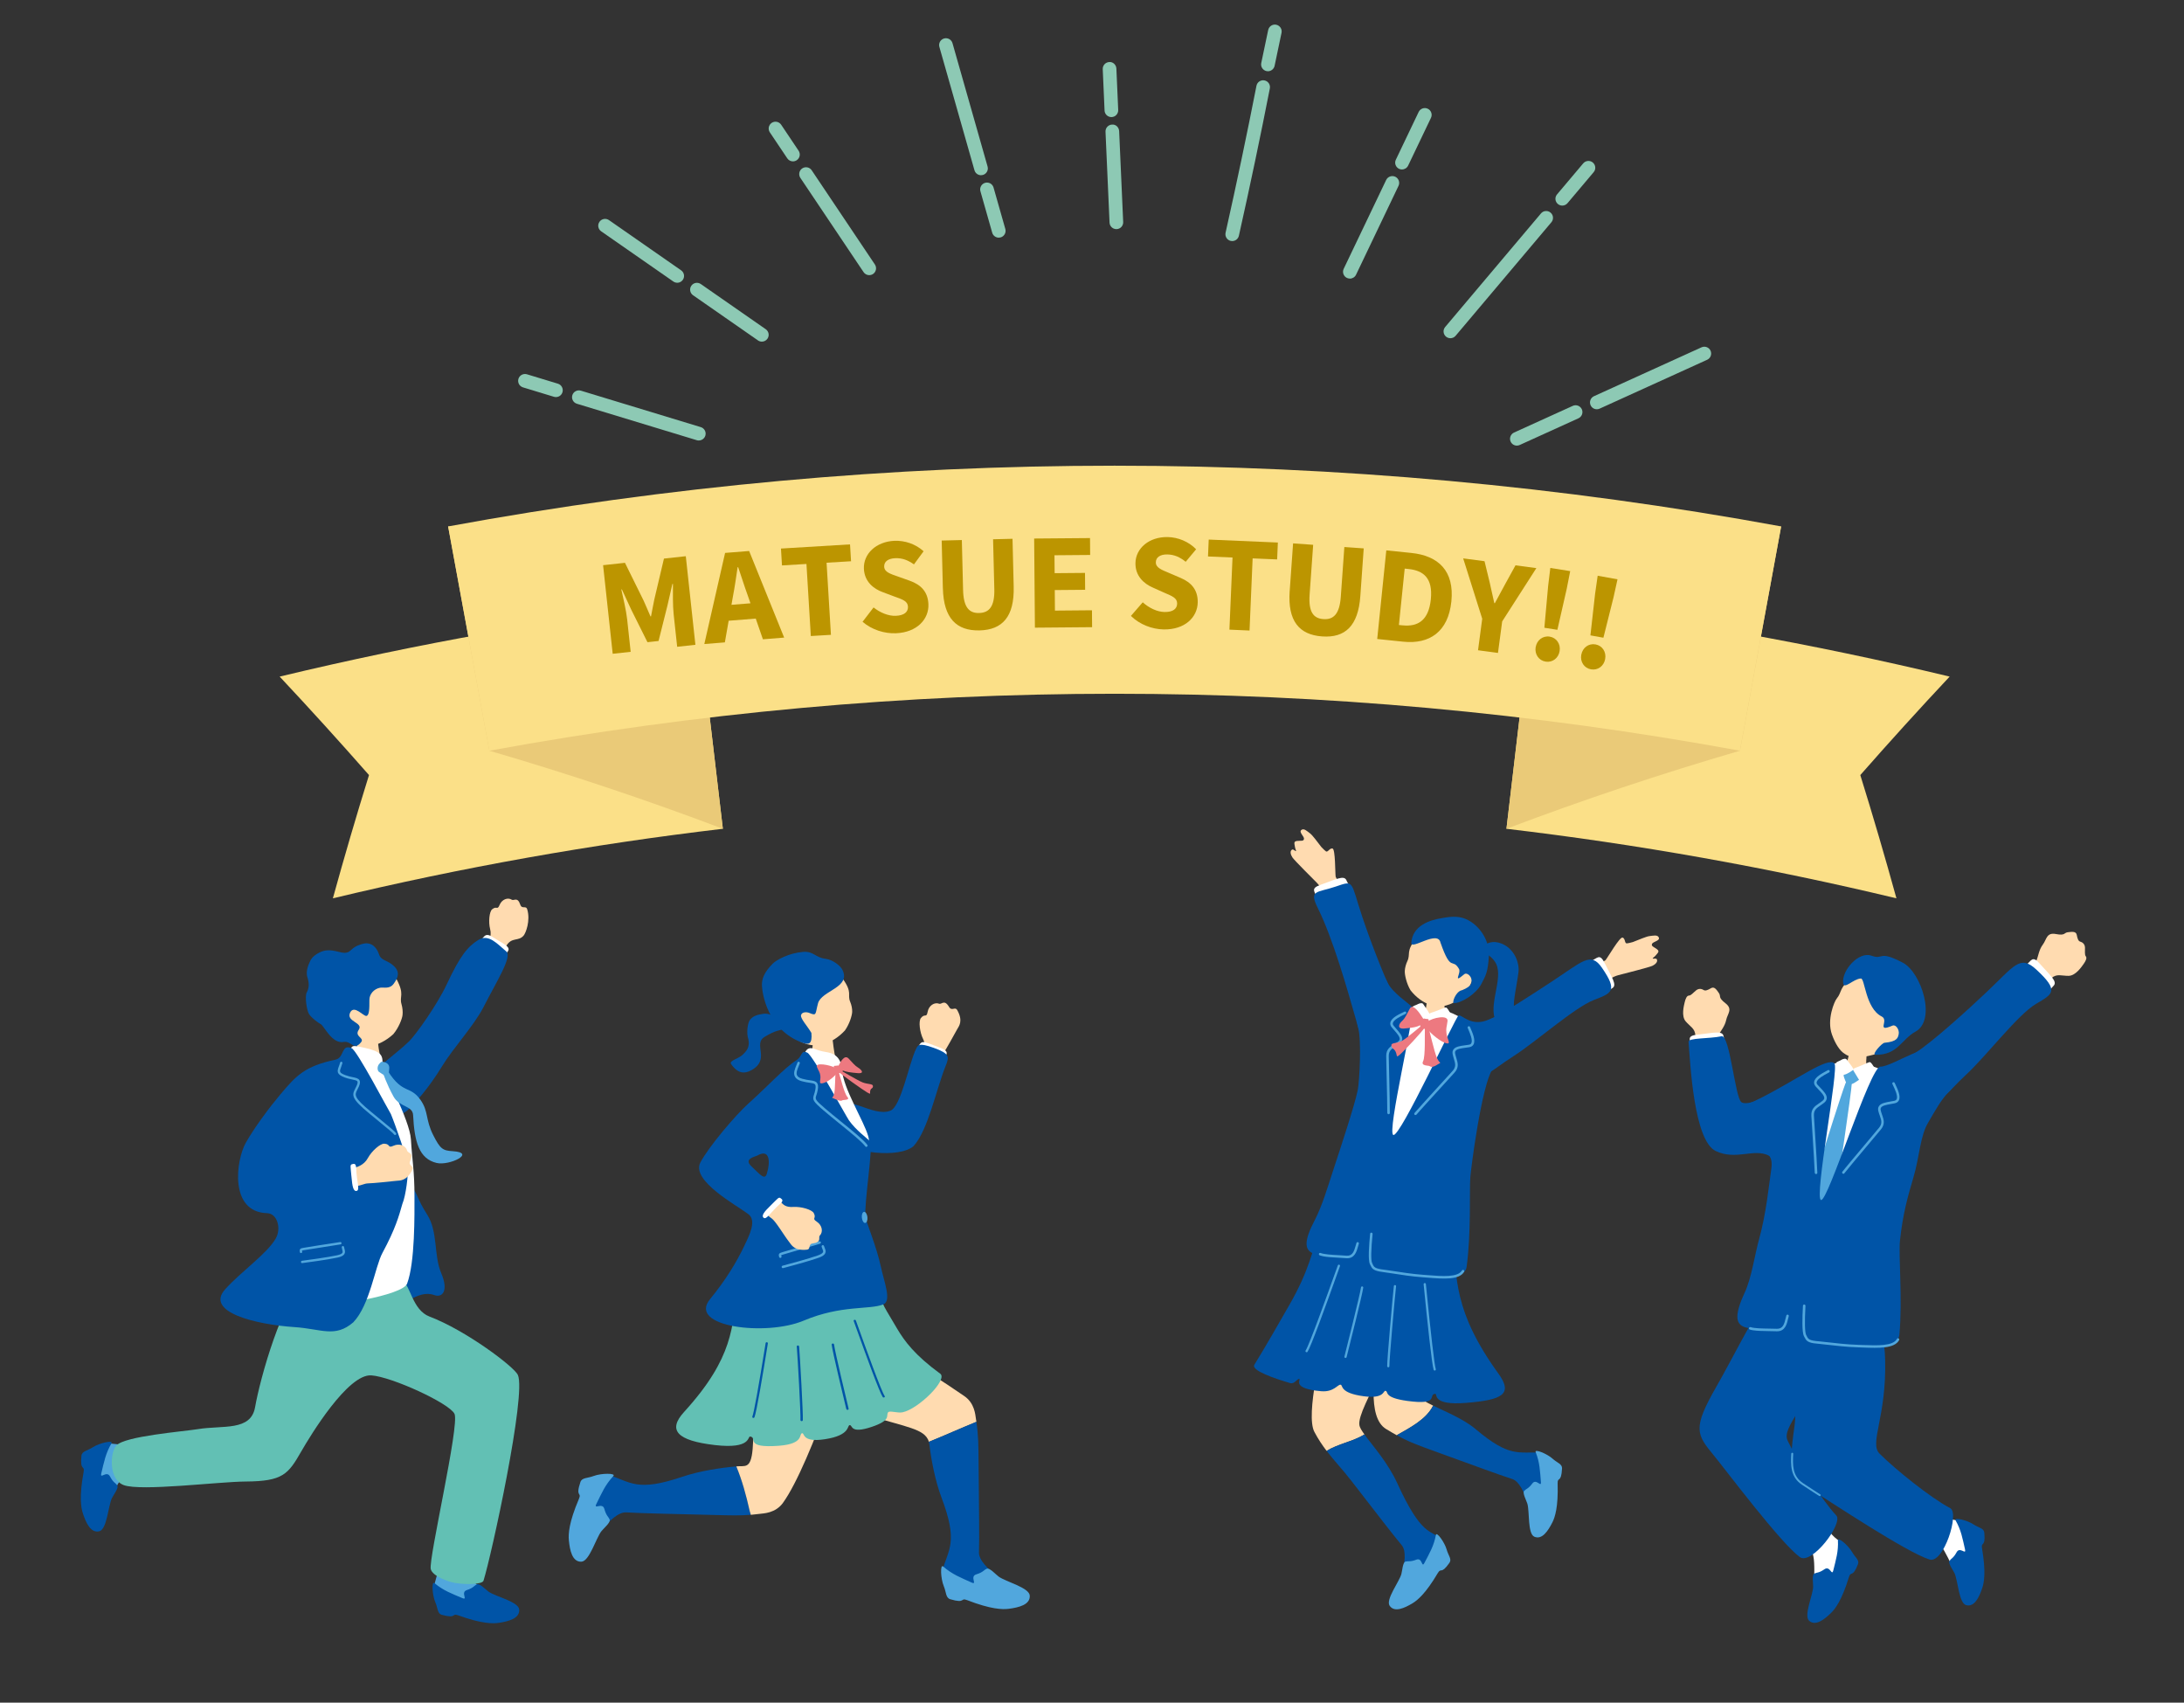 <?xml version="1.0" encoding="UTF-8"?>
<svg id="uuid-bf8c9d89-3394-4c8c-82f9-d264a19b6c93" data-name="レイヤー 1" xmlns="http://www.w3.org/2000/svg" viewBox="0 0 671 523">
  <rect x="0" y="0" width="671" height="523" fill="#333333" stroke="none"/>
  <defs>
    <style>
      .uuid-01f9cf47-c0e8-4450-9c50-51f5598caa47 {
        fill: #51a7dd;
      }

      .uuid-01f9cf47-c0e8-4450-9c50-51f5598caa47, .uuid-6ff5dfed-0d60-4665-b74e-80643acd4993, .uuid-1cd0b7aa-c7aa-436c-8101-4b86059071d5, .uuid-9c1668fd-36a9-41ca-97c7-010ce8f14dbf, .uuid-10a848bc-6b48-4eb4-a00a-da157793c7a7, .uuid-bb848096-a917-4b48-84f6-7b24df33c446, .uuid-eb2159c9-423d-46f9-9f43-964096df9ac5, .uuid-be19636e-3bad-4ab4-ab49-398a98e39fcf, .uuid-8d4c48dc-d544-4e65-aaf7-c90bf594c499, .uuid-05b3b834-09f7-49ee-bc23-23abe2aaebc0 {
        stroke-width: 0px;
      }

      .uuid-6ff5dfed-0d60-4665-b74e-80643acd4993 {
        fill: #eaca78;
      }

      .uuid-1cd0b7aa-c7aa-436c-8101-4b86059071d5 {
        fill: #bc9500;
      }

      .uuid-9c1668fd-36a9-41ca-97c7-010ce8f14dbf {
        fill: #fbe088;
      }

      .uuid-10a848bc-6b48-4eb4-a00a-da157793c7a7 {
        fill: #ed7980;
      }

      .uuid-bb848096-a917-4b48-84f6-7b24df33c446 {
        fill: #8dc9b4;
      }

      .uuid-eb2159c9-423d-46f9-9f43-964096df9ac5 {
        fill: #ffdbb0;
      }

      .uuid-be19636e-3bad-4ab4-ab49-398a98e39fcf {
        fill: #0054a7;
      }

      .uuid-8d4c48dc-d544-4e65-aaf7-c90bf594c499 {
        fill: #62c0b4;
      }

      .uuid-05b3b834-09f7-49ee-bc23-23abe2aaebc0 {
        fill: #fff;
      }
    </style>
  </defs>
  <g>
    <path class="uuid-bb848096-a917-4b48-84f6-7b24df33c446" d="M170.8,121.97c-.2,0-.41-.03-.61-.09l-9.51-2.89c-1.11-.34-1.73-1.51-1.4-2.62.34-1.11,1.52-1.73,2.62-1.4l9.51,2.89c1.11.34,1.73,1.51,1.4,2.62-.27.91-1.11,1.49-2.01,1.49Z"/>
    <path class="uuid-bb848096-a917-4b48-84f6-7b24df33c446" d="M214.7,135.31c-.2,0-.41-.03-.61-.09l-36.85-11.2c-1.11-.34-1.73-1.51-1.4-2.62.34-1.11,1.52-1.73,2.62-1.4l36.85,11.2c1.11.34,1.73,1.51,1.4,2.61-.28.91-1.11,1.49-2.01,1.49Z"/>
    <path class="uuid-bb848096-a917-4b48-84f6-7b24df33c446" d="M208.07,86.85c-.41,0-.83-.12-1.2-.38l-22.17-15.42c-.95-.66-1.19-1.97-.52-2.92.66-.95,1.97-1.18,2.92-.52l22.17,15.43c.95.66,1.18,1.97.52,2.92-.41.59-1.06.9-1.72.9Z"/>
    <path class="uuid-bb848096-a917-4b48-84f6-7b24df33c446" d="M234.07,104.94c-.41,0-.83-.12-1.2-.38l-19.94-13.87c-.95-.66-1.19-1.97-.53-2.92.66-.95,1.97-1.18,2.92-.52l19.94,13.87c.95.66,1.19,1.97.53,2.92-.41.59-1.06.9-1.72.9Z"/>
    <path class="uuid-bb848096-a917-4b48-84f6-7b24df33c446" d="M243.62,49.57c-.67,0-1.34-.32-1.74-.93l-5.36-7.99c-.64-.96-.39-2.26.57-2.91.96-.64,2.26-.39,2.91.57l5.36,7.99c.65.96.39,2.27-.57,2.91-.36.24-.77.36-1.17.36Z"/>
    <path class="uuid-bb848096-a917-4b48-84f6-7b24df33c446" d="M267.06,84.52c-.68,0-1.34-.33-1.74-.93l-19.42-28.95c-.64-.96-.39-2.27.57-2.91.96-.64,2.26-.39,2.91.57l19.42,28.95c.64.96.39,2.26-.57,2.91-.36.24-.76.35-1.17.36Z"/>
    <path class="uuid-bb848096-a917-4b48-84f6-7b24df33c446" d="M301.4,53.82c-.91,0-1.75-.6-2.01-1.52l-10.78-37.89c-.32-1.11.33-2.27,1.44-2.59,1.11-.32,2.27.33,2.59,1.44l10.78,37.89c.32,1.11-.33,2.27-1.44,2.59-.19.05-.39.08-.58.08Z"/>
    <path class="uuid-bb848096-a917-4b48-84f6-7b24df33c446" d="M306.85,73c-.91,0-1.75-.6-2.01-1.52l-3.62-12.73c-.32-1.11.33-2.27,1.44-2.59,1.12-.32,2.27.33,2.59,1.44l3.62,12.73c.32,1.11-.33,2.28-1.44,2.59-.19.05-.39.08-.58.08Z"/>
    <path class="uuid-bb848096-a917-4b48-84f6-7b24df33c446" d="M341.45,35.96c-1.11,0-2.04-.88-2.09-2l-.56-12.71c-.05-1.16.84-2.14,2-2.19,1.12-.12,2.14.84,2.19,2l.56,12.71c.05,1.16-.84,2.14-2,2.19-.03,0-.06,0-.09,0Z"/>
    <path class="uuid-bb848096-a917-4b48-84f6-7b24df33c446" d="M342.98,70.38c-1.11,0-2.04-.88-2.09-2l-1.24-27.92c-.05-1.16.85-2.14,2-2.19,1.16-.12,2.13.84,2.19,2l1.24,27.92c.05,1.16-.84,2.14-2,2.19-.03,0-.06,0-.09,0Z"/>
    <path class="uuid-bb848096-a917-4b48-84f6-7b24df33c446" d="M389.55,21.88c-.14,0-.29-.01-.43-.04-1.13-.24-1.86-1.35-1.62-2.48l2.13-10.14c.24-1.13,1.36-1.87,2.48-1.62,1.13.24,1.86,1.35,1.62,2.48l-2.13,10.14c-.21.99-1.08,1.66-2.05,1.67Z"/>
    <path class="uuid-bb848096-a917-4b48-84f6-7b24df33c446" d="M378.59,74.05c-.15,0-.31-.02-.46-.05-1.13-.25-1.84-1.38-1.59-2.51,3.46-15.45,6.56-30.21,9.49-45.14.22-1.14,1.33-1.88,2.46-1.65,1.14.22,1.88,1.32,1.65,2.46-2.93,14.96-6.04,29.77-9.51,45.25-.22.98-1.08,1.64-2.04,1.64Z"/>
    <path class="uuid-bb848096-a917-4b48-84f6-7b24df33c446" d="M430.74,52.06c-.3,0-.61-.07-.9-.2-1.04-.5-1.49-1.75-.99-2.8l7.01-14.67c.5-1.04,1.75-1.49,2.8-.99,1.04.5,1.49,1.75.98,2.8l-7.01,14.66c-.36.75-1.11,1.19-1.89,1.19Z"/>
    <path class="uuid-bb848096-a917-4b48-84f6-7b24df33c446" d="M414.72,85.57c-.3,0-.61-.07-.9-.2-1.04-.5-1.49-1.75-.99-2.8l13.05-27.29c.5-1.04,1.75-1.48,2.8-.99,1.04.5,1.49,1.75.99,2.8l-13.05,27.3c-.36.75-1.11,1.19-1.89,1.19Z"/>
    <path class="uuid-bb848096-a917-4b48-84f6-7b24df33c446" d="M479.98,63.15c-.48,0-.96-.16-1.35-.49-.89-.75-1-2.07-.25-2.95l8.04-9.53c.75-.88,2.07-1,2.96-.25.88.75,1,2.07.25,2.95l-8.04,9.53c-.41.49-1.01.74-1.6.74Z"/>
    <path class="uuid-bb848096-a917-4b48-84f6-7b24df33c446" d="M445.61,103.89c-.48,0-.96-.16-1.35-.49-.89-.75-1-2.07-.25-2.96l29.43-34.88c.74-.89,2.07-1,2.95-.25.89.75,1,2.07.25,2.96l-29.43,34.88c-.41.49-1.01.74-1.6.74Z"/>
    <path class="uuid-bb848096-a917-4b48-84f6-7b24df33c446" d="M490.6,125.71c-.8,0-1.56-.45-1.91-1.23-.48-1.06-.01-2.3,1.04-2.78l33.03-15.01c1.06-.48,2.3-.01,2.78,1.04.48,1.05.01,2.3-1.04,2.78l-33.03,15.01c-.28.13-.58.19-.87.19Z"/>
    <path class="uuid-bb848096-a917-4b48-84f6-7b24df33c446" d="M466.03,136.88c-.8,0-1.56-.46-1.91-1.23-.48-1.05-.01-2.3,1.04-2.78l18.05-8.2c1.06-.48,2.3-.01,2.78,1.04.48,1.05.01,2.3-1.04,2.78l-18.05,8.2c-.28.13-.58.19-.87.19Z"/>
  </g>
  <g>
    <g>
      <path class="uuid-9c1668fd-36a9-41ca-97c7-010ce8f14dbf" d="M222.08,254.58c-40.22,4.74-80.22,11.86-119.81,21.36,3.48-12.63,7.18-25.26,11.1-37.86-8.95-10.19-18.1-20.28-27.45-30.25,42.28-10.15,85.01-17.76,127.97-22.82,2.73,23.19,5.46,46.38,8.2,69.57Z"/>
      <path class="uuid-6ff5dfed-0d60-4665-b74e-80643acd4993" d="M222.08,254.58c-23.26-8.81-47.18-16.82-71.74-23.98-4.22-22.97-8.44-45.93-12.66-68.9,26.04,6.88,51.45,14.67,76.2,23.3,2.73,23.19,5.46,46.38,8.2,69.57Z"/>
    </g>
    <g>
      <path class="uuid-9c1668fd-36a9-41ca-97c7-010ce8f14dbf" d="M462.84,254.58c40.22,4.74,80.22,11.86,119.81,21.36-3.48-12.63-7.18-25.26-11.1-37.86,8.95-10.19,18.1-20.28,27.45-30.25-42.28-10.15-85.01-17.76-127.97-22.82-2.73,23.19-5.46,46.38-8.2,69.57Z"/>
      <path class="uuid-6ff5dfed-0d60-4665-b74e-80643acd4993" d="M462.84,254.58c23.26-8.81,47.18-16.82,71.74-23.98,4.22-22.97,8.44-45.93,12.66-68.9-26.04,6.88-51.45,14.67-76.2,23.3-2.73,23.19-5.46,46.38-8.2,69.57Z"/>
    </g>
    <path class="uuid-9c1668fd-36a9-41ca-97c7-010ce8f14dbf" d="M534.57,230.6c-127.01-23.33-257.22-23.33-384.23,0-4.22-22.97-8.44-45.93-12.66-68.9,135.38-24.87,274.17-24.87,409.54,0-4.22,22.97-8.44,45.93-12.66,68.9Z"/>
  </g>
  <g>
    <g>
      <g>
        <path class="uuid-05b3b834-09f7-49ee-bc23-23abe2aaebc0" d="M566.15,473.8c-5.08-2.02-6.79-9.21-10.09-13.29-3.55-4.39-11.5,1.89-9.44,4.5,8.74,11,9.68,9,10.51,13.04.93,4.52-.83,15.84,1.08,15.48,4.16-2.01,12.93-16.36,7.93-19.73Z"/>
        <path class="uuid-be19636e-3bad-4ab4-ab49-398a98e39fcf" d="M564.67,473.12c.19,3.45-.61,5.96-1.41,9.23-.48,1.96-.98-1.53-2.7-.34-1.75,1.21-2.2.9-3.15,1.37-.81.41-.31,3.03-.35,4.1-.09,2.5-2.97,8.85-1.22,10.38,1.97,1.72,4.64-.39,6.76-2.45,1.28-1.25,3.29-3.92,5.43-10.9.67-2.19,1.05.4,2.8-4.01.52-1.3-.88-2.12-1.81-3.77-1.13-2.01-4.43-4.79-4.37-3.6Z"/>
      </g>
      <path class="uuid-be19636e-3bad-4ab4-ab49-398a98e39fcf" d="M564.17,465.51c-4.67-5-12.09-17.03-14.95-23-1.99-4.16,6.58-10.74,12.14-27.51,2.89-8.72,3.14-16.46-8.34-18.74-4.59-.91-10.27,3.6-11.7,5.2-2.82,3.16-9.04,15.84-13.99,24.47-7.42,12.95-6.13,14.63-.68,21.26,3.39,4.12,20.29,26.64,26.29,31.08,3.62,2.68,13.47-10.37,11.23-12.77Z"/>
      <g>
        <path class="uuid-05b3b834-09f7-49ee-bc23-23abe2aaebc0" d="M602.43,466.96c-5.44.49-10.21-5.16-14.99-7.32-5.15-2.32-9.41,6.88-6.4,8.27,12.76,5.88,12.7,3.67,15.26,6.9,2.86,3.61,6.39,14.51,7.95,13.33,2.81-3.67,4.16-20.43-1.82-21.18Z"/>
        <path class="uuid-be19636e-3bad-4ab4-ab49-398a98e39fcf" d="M600.81,467.01c1.73,2.99,2.15,5.6,2.9,8.87.45,1.97-1.56-.93-2.56.91-1.02,1.86-1.56,1.8-2.19,2.65-.54.73,1.09,2.84,1.54,3.81,1.04,2.27,1.34,9.24,3.59,9.81,2.53.65,3.97-2.44,4.92-5.24.58-1.69,1.17-4.99-.06-12.18-.39-2.26,1.12-.11.7-4.84-.12-1.4-1.74-1.49-3.32-2.55-1.92-1.29-6.11-2.28-5.52-1.25Z"/>
      </g>
      <g>
        <path class="uuid-be19636e-3bad-4ab4-ab49-398a98e39fcf" d="M599.19,463.27c-6.06-3.17-17.05-12.07-21.72-16.75-3.26-3.26,2.18-11.23,1.71-28.9-.5-18.98-10.4-20-26.49-19.72-4.23.07.06,30.21-1.37,40.23-2.11,14.77-.94,15.84,6.41,20.29,4.57,2.77,27.97,18.41,35.1,20.62,4.3,1.33,9.27-14.25,6.36-15.77Z"/>
        <path class="uuid-01f9cf47-c0e8-4450-9c50-51f5598caa47" d="M559.08,459.56c-.05,0-.11-.01-.16-.05l-.44-.28c-.82-.52-1.94-1.22-4.86-3.16-3.62-2.41-3.44-6.19-3.28-9.52,0-.16.13-.31.31-.3.16,0,.29.12.28.29v.04c-.16,3.33-.32,6.78,3.02,9,2.92,1.94,4.03,2.64,4.85,3.16l.44.28c.14.09.18.27.09.41-.06.09-.15.14-.25.14Z"/>
      </g>
      <g>
        <path class="uuid-eb2159c9-423d-46f9-9f43-964096df9ac5" d="M527.98,318c.62-1.31,1.94-2.68,2.36-4.67.41-1.98,2.13-3.34-.23-5.17s-1.32-2.12-1.98-3.08c-.67-.96-1.39-2.17-2.43-1.55-1.04.62-1.76.91-2.29.57-.53-.34-1.44-.6-2.32.12-.89.72-1.54,1.58-2.19,1.59-.65.01-1.05.98-1.3,2.03-.24,1.05-1.11,4.24.3,5.89,1.41,1.65,2.89,2.17,2.98,4.37.01.34-.29,1.44-.38,2.35.07,2.02,7.59,2.48,7.66.05.11-.85-.33-2.18-.18-2.49Z"/>
        <path class="uuid-05b3b834-09f7-49ee-bc23-23abe2aaebc0" d="M521.6,317.81c4.58-.48,7.6-1.38,7.93.45.33,1.83,1.23,3,.14,3.51-2.21,1.03-10.17,2.44-10.2.04-.02-2.4-1.56-3.62,2.13-4.01Z"/>
        <path class="uuid-be19636e-3bad-4ab4-ab49-398a98e39fcf" d="M534.98,338.52c-1.9-1.51-3.54-20.72-6.04-20.21-3.95.81-10.26.44-10.16,1.72.53,6.58,1.62,30.34,8.37,33.54,6.3,2.98,11.66-.97,16.39,1.44,6.5,3.31,9.07-24.26,2.96-20.34-5.98,3.84-10.35,4.79-11.53,3.86Z"/>
      </g>
      <path class="uuid-eb2159c9-423d-46f9-9f43-964096df9ac5" d="M568.5,320.63c.34.04,4.76.89,5.19.9.08.74-.6,4.72-.2,5.62.91,2.06,4.03,2.11,5.35,3.27,1.41,1.25,2.85,3.6,2.46,5.36-.32,2.47-1.6,11.57-1.8,12.39-1.33,5.49-11.6,4.27-13.88,3.92-8.58-1.32-14.29-4.64-13.54-12.84.85-3.36,3.95-8.02,8.52-10.94,1.19-.76,5.03-.38,6.53-1.79.95-.9,1.3-5.42,1.36-5.9Z"/>
      <g>
        <path class="uuid-05b3b834-09f7-49ee-bc23-23abe2aaebc0" d="M560.14,328.34c.46-1,6.15-2.77,6.77-1.67.48.86,2.13,2.23,3.64,1.82,1.7-.46,2.97-.87,3.58-1.07,1.15-.37,6.18,2.24,7.18,2.9.29.17,3.11,5.52,3.14,7.2-.97,8.85-3.5,12.33-3.22,21.33-.22.72-.36,2.95-.39,4.34-.06,2.25-.78,21.01-1.17,24.94-.53,5.41-6.05,10.13-8.36,9.76-2.31-.37-15.07-2.47-17.57-3.03-2.49-.56-9.73-4.55-10.43-5.42-1.14-1.41,1.79-20.64,4.67-29.26,3.91-11.63,8.15-20.94,12.15-31.84Z"/>
        <path class="uuid-01f9cf47-c0e8-4450-9c50-51f5598caa47" d="M570.45,329.08c-.88-.46-.85-.75-2.04-.45-1.19.29-2.38,1.04-1.85,2.31.51,1.21.48,2.07,1.7,2.14,1,.06,2.2-.97,2.9-1.39.7-.42.51-1.89-.71-2.6Z"/>
        <path class="uuid-05b3b834-09f7-49ee-bc23-23abe2aaebc0" d="M576.53,328.94c-.45-.56-1.29-2.09-1.6-2.36-.31-.27-.28-.52-1.16-.11-.88.41-1.93.8-2.63,1.12-.77.36-2.1.61-1.78,1.14.54.87,1.47,2.41,1.83,3.01.22.37,2.09-.35,3.35-.91,1.26-.56,2.46-.57,1.99-1.88Z"/>
        <path class="uuid-05b3b834-09f7-49ee-bc23-23abe2aaebc0" d="M565.72,325.56c.4-.27,1.36-.55,1.64-.12.28.43,1.39,1.79,1.71,2.33.31.51.54.66.19.94-.95.75-2.76,1.73-3.06,1.33-.5-.68-1.17-1.47-1.51-2.05-.34-.59-.63-.98-.57-1.44.05-.39.93-.57,1.6-.98Z"/>
        <path class="uuid-01f9cf47-c0e8-4450-9c50-51f5598caa47" d="M568.99,332.19c-.14,3.51-4.7,33.55-5.02,35.87-.32,2.33-5.72,8.97-6.85,9.77-1.14.8-1.07-5.87-.94-9.14.16-3.81,9.97-33.84,10.76-35.78.79-1.94,2.04-2.03,2.04-.72Z"/>
      </g>
      <g>
        <path class="uuid-eb2159c9-423d-46f9-9f43-964096df9ac5" d="M577.24,323.51c-4.99,1.48-8.13,1.85-10.45.21-1.53-.89-2.93-3.1-3.95-5.94-1.66-4.62.77-10.19,1.43-11,1.88-2.3.44-3.25,5.41-7.03,1.51-1.15,4.18-4.05,10.68-.03,5.72,3.54,12.62,18.91-3.13,23.78Z"/>
        <path class="uuid-be19636e-3bad-4ab4-ab49-398a98e39fcf" d="M571.7,300.57c-2.24.08-5.14,3.48-5.41,1.45-.53-3.91,4.78-9.86,8.64-8.47,3.97,1.43,2-1.86,9.71,2.18,5.62,2.95,10.39,17.58,3.86,21.16-4.32,2.37-5.41,7.2-12.3,7.12-1.29-.01,2-3.66,2.79-3.7,3.91-.36,4.15-1.54,4.37-2.76.21-1.22-.86-2.96-1.92-2.51-5.22,2.22-.93-1.62-3.32-2.81-5.03-2.51-5.16-11.9-6.41-11.66Z"/>
      </g>
      <g>
        <path class="uuid-be19636e-3bad-4ab4-ab49-398a98e39fcf" d="M536.04,397.05c2.12-4.6,3.08-11.64,4.41-16.41,2.17-7.78,3-16.39,3.75-21.56,1.34-9.23-9.45-2.8-12.99-6.07-11.13-10.25-1.29-10.18,9.53-15.62,11.29-5.68,20.7-12.79,22.85-10.77,1.5,1.42-6.31,41.47-4.11,41.99,2.19.52,15.05-41,18.25-40.97,3.87.04,15.66-8.91,19.67-4.57,4.33,4.68,5.39,8.25,1.3,12.37-2.33,2.35-4.19,5.77-6.15,9.13-2.7,4.33-2.7,10.47-4.75,17.35-1.68,5.63-3.19,11.05-4.05,19.03-.51,4.74.81,18.09-.19,29.03-.61,6.69-18.79,2.59-26.91,2.18-5.71-.29-1.56-12.34-3.72-12.59-2.79-.32-3.81,9.27-6.37,8.99-9.1-.99-16.72,1.92-10.53-11.52Z"/>
        <path class="uuid-01f9cf47-c0e8-4450-9c50-51f5598caa47" d="M557.21,412.61c.46.07,1,.13,1.66.18.55.04,1.42.14,2.5.27,2.41.28,6.05.7,9.45.8.52.02,1.05.04,1.59.06,4.75.18,9.66.36,11.07-2.28.1-.19.03-.42-.16-.52-.19-.1-.42-.03-.52.16-1.18,2.21-6.05,2.03-10.36,1.87-.54-.02-1.07-.04-1.59-.06-3.37-.1-6.99-.52-9.39-.8-1.09-.13-1.97-.23-2.53-.27-3.13-.23-3.37-.69-3.84-1.62-.06-.11-.11-.23-.18-.35-.41-.77-.49-4.11-.21-8.93.01-.21-.15-.4-.36-.41-.21-.01-.4.15-.41.36-.21,3.62-.33,8.17.3,9.34l.17.33c.49.98.88,1.55,2.81,1.87Z"/>
        <path class="uuid-01f9cf47-c0e8-4450-9c50-51f5598caa47" d="M538.53,408.61c1.33.22,3.2.24,5.01.27.8.01,1.59.03,2.31.05,2.61.1,3.15-2.26,3.51-3.83.07-.29.13-.56.2-.79.06-.21-.06-.42-.26-.48-.21-.06-.42.06-.48.26-.07.25-.14.53-.21.84-.43,1.87-.9,3.3-2.72,3.23-.72-.03-1.52-.04-2.33-.05-2.24-.03-4.55-.07-5.71-.45-.2-.07-.42.05-.49.25-.07.2.05.42.25.49.26.09.58.16.92.21Z"/>
        <path class="uuid-01f9cf47-c0e8-4450-9c50-51f5598caa47" d="M566.27,360.57c.14.02.28-.03.37-.16.55-.75,4.81-5.83,7.93-9.53,1.59-1.89,2.9-3.45,3.31-3.95,1.35-1.65.88-3.02.37-4.46-.15-.44-.31-.89-.42-1.37-.09-.37-.06-.66.09-.89.41-.62,1.71-.85,3.09-1.1.37-.07.74-.13,1.12-.21.6-.12,1.03-.43,1.27-.9.64-1.29-.37-3.42-1.04-4.83-.1-.2-.18-.38-.24-.52-.09-.2-.32-.28-.51-.2-.2.09-.28.32-.2.51.07.15.16.34.25.54.53,1.12,1.52,3.2,1.05,4.15-.13.25-.36.41-.73.49-.37.07-.74.14-1.1.2-1.62.29-3.01.53-3.6,1.44-.27.41-.33.91-.19,1.49.12.52.29.99.45,1.44.49,1.39.84,2.4-.24,3.71-.41.5-1.72,2.05-3.3,3.94-3.12,3.71-7.4,8.8-7.96,9.57-.13.17-.09.42.08.54.05.04.11.06.17.07Z"/>
        <path class="uuid-01f9cf47-c0e8-4450-9c50-51f5598caa47" d="M557.76,360.59c-.12-.07-.21-.2-.21-.34,0-.93-.42-7.55-.72-12.38-.16-2.47-.29-4.5-.32-5.14-.11-2.13,1.08-2.95,2.35-3.81.38-.26.78-.53,1.15-.85.29-.25.44-.5.46-.77.04-.74-.87-1.7-1.84-2.72-.26-.27-.52-.55-.77-.83-.41-.46-.58-.95-.49-1.47.25-1.42,2.33-2.53,3.7-3.27.2-.1.37-.2.51-.28.19-.11.42-.04.53.15.11.19.04.42-.14.53-.15.08-.33.18-.53.29-1.09.58-3.12,1.67-3.3,2.72-.05.28.05.55.3.82.25.28.51.55.76.81,1.13,1.19,2.11,2.22,2.05,3.29-.03.49-.27.93-.73,1.32-.41.34-.82.62-1.21.9-1.22.83-2.1,1.43-2.01,3.13.03.64.16,2.67.32,5.13.31,4.84.73,11.48.73,12.43,0,.21-.18.39-.39.39-.07,0-.13-.02-.18-.05Z"/>
      </g>
      <path class="uuid-be19636e-3bad-4ab4-ab49-398a98e39fcf" d="M557.34,373.78c-.25.69.18,1.36.66,1.59.62.3,1.27-.18,1.52-.61.27-.62.11-1.1-.39-1.53-.48-.42-1.54-.17-1.79.55Z"/>
      <path class="uuid-be19636e-3bad-4ab4-ab49-398a98e39fcf" d="M556.13,382.08c-.25.69.18,1.36.66,1.59.62.3,1.27-.18,1.52-.61.27-.62.11-1.1-.39-1.53-.48-.42-1.54-.17-1.79.55Z"/>
      <g>
        <path class="uuid-eb2159c9-423d-46f9-9f43-964096df9ac5" d="M625.68,295.01c.57-1.34.73-3.23,1.94-4.85,1.22-1.62,1.1-3.81,4.03-3.25,2.93.56,2.46-.42,3.63-.55,1.16-.13,2.55-.39,2.77.8.22,1.19.48,1.92,1.09,2.09.61.17,1.4.68,1.44,1.82s-.16,2.2.26,2.7c.42.5-.04,1.43-.66,2.31-.63.88-2.45,3.63-4.62,3.67-2.17.03-3.54-.74-5.25.65-.26.21-.89,1.16-1.51,1.84-1.56,1.28-6.88-4.05-5.1-5.71.57-.64,1.85-1.2,1.99-1.51Z"/>
        <path class="uuid-05b3b834-09f7-49ee-bc23-23abe2aaebc0" d="M626.73,296.06c3.04,3.46,5.51,5.41,4.21,6.73-1.3,1.33-1.74,2.74-2.78,2.14-2.12-1.21-7.87-6.89-5.93-8.3,1.94-1.4,2.05-3.37,4.5-.58Z"/>
        <path class="uuid-be19636e-3bad-4ab4-ab49-398a98e39fcf" d="M588.61,323.29c4.94-3.12,15.52-12.66,21.75-18.56,8.51-8.04,10.24-11.56,15.23-6.94,7.18,6.64,5.12,7.51-.05,10.57-5.66,3.35-15.32,16.07-21.47,21.74-6.07,5.59-7.42,9.14-10.38,5.32-2.96-3.83-11.16-8.29-5.08-12.13Z"/>
      </g>
    </g>
    <g>
      <path class="uuid-eb2159c9-423d-46f9-9f43-964096df9ac5" d="M440.32,431.78c-2.32-1.12-3.92-2.08-3.92-2.96,0-4.58,7.52-12.03,4.75-13.8-3.32-2.12-17.25-6.28-17.6-3.5-1.23,9.8-3.67,23.8,2.3,27.43,1.23.74,2.29,1.37,3.28,1.91,4.07-2.33,9.04-4.82,11.18-9.08Z"/>
      <path class="uuid-be19636e-3bad-4ab4-ab49-398a98e39fcf" d="M473.4,446.24c-6.94-.42-9.47,1.66-20.03-7.25-3.72-3.14-9.32-5.4-13.06-7.22-2.14,4.26-7.11,6.75-11.18,9.08,3.85,2.12,6.44,3.04,11.87,5.01,12.27,4.45,19.33,7.07,23.63,8.46,4.34,1.41,5.93,13.84,7.61,12.91,3.25-3.18,5.8-20.72,1.15-21Z"/>
      <path class="uuid-01f9cf47-c0e8-4450-9c50-51f5598caa47" d="M471.81,446.05c1.27,3.18,1.32,5.8,1.61,9.11.17,1.99-1.4-1.14-2.63.51-1.25,1.67-1.77,1.53-2.5,2.27-.63.63.67,2.94.97,3.96.71,2.38.03,9.24,2.15,10.14,2.38,1.01,4.21-1.8,5.53-4.4.8-1.57,1.83-4.71,1.62-11.93-.07-2.27,1.11.05,1.35-4.64.07-1.39-1.49-1.72-2.89-2.99-1.69-1.54-5.65-3.13-5.22-2.03Z"/>
      <path class="uuid-eb2159c9-423d-46f9-9f43-964096df9ac5" d="M417.65,437.74c-.86-5.54,14.95-26.29,6.76-28.57-3.79-1.05-16.04-3.85-16.72-1.13-1.43,5.77-6.66,26.5-3.87,31.79,1.2,2.27,2.45,4.12,3.76,5.84,3.47-2.15,8.08-2.88,11.63-5.04-.87-1.2-1.46-2.17-1.57-2.88Z"/>
      <path class="uuid-be19636e-3bad-4ab4-ab49-398a98e39fcf" d="M442.4,472.49c-2.79-2.59-5.64-.53-13.07-16.81-2.95-6.47-7.67-11.67-10.12-15.05-3.55,2.16-8.17,2.9-11.63,5.04,2.29,2.99,4.8,5.58,7.62,9.22,8,10.31,12.57,16.29,15.47,19.77,2.92,3.5-2.37,14.87-.45,14.98,4.44-.96,16.55-13.1,12.18-17.15Z"/>
      <path class="uuid-01f9cf47-c0e8-4450-9c50-51f5598caa47" d="M441.16,471.48c-.62,3.37-1.97,5.61-3.51,8.57-.92,1.78-.57-1.71-2.49-.97-1.95.75-2.31.35-3.33.58-.87.2-1,2.85-1.29,3.87-.67,2.39-4.9,7.83-3.59,9.72,1.48,2.12,4.52.73,7.02-.77,1.51-.9,4.06-3,7.74-9.23,1.15-1.95.91.64,3.61-3.2.8-1.13-.35-2.25-.85-4.06-.61-2.21-3.11-5.66-3.33-4.5Z"/>
      <g>
        <path class="uuid-be19636e-3bad-4ab4-ab49-398a98e39fcf" d="M423.03,375.26c-11.09-1.68-13.91-8.17-16.86.34-3.18,9.19-3.89,14.53-10.09,25.34-2.34,4.09-7.43,13.01-10.7,18.28-1.09,1.76,6.35,4.25,10.93,5.61,1.47.43,2.1-1.28,2.84-1.28.82,0-2.82,2.97,6.76,3.79,3.9.34,5.07-2.12,5.97-2,.82.11-.49,2.54,7.13,3.55,6.5.86,5.89-1.86,6.69-1.66.99.24-.8,2.06,6.66,3.09,10.15,1.39,6.29-1.97,8.58-2.18.82-.08-1.27,3.63,9.41,2.79,11.27-.89,14.58-2.69,10.03-8.98-13.9-19.21-12.83-29.42-13.91-41.79-.45-5.08-9.42-2.78-23.45-4.9Z"/>
        <path class="uuid-01f9cf47-c0e8-4450-9c50-51f5598caa47" d="M401.43,415.37c-.07,0-.13-.02-.19-.06-.16-.11-.2-.32-.1-.48,1.12-1.67,6.84-17.66,9-23.68.46-1.29.78-2.18.89-2.47.07-.18.27-.27.45-.2.18.07.27.27.2.45-.11.28-.42,1.17-.88,2.46-3.68,10.29-8.05,22.29-9.08,23.84-.07.1-.18.15-.29.15Z"/>
        <path class="uuid-01f9cf47-c0e8-4450-9c50-51f5598caa47" d="M413.38,417.13s-.06,0-.08-.01c-.19-.05-.3-.24-.25-.42.49-1.93,4.77-18.91,5.1-21.26.03-.19.2-.32.39-.29.19.03.32.2.29.39-.32,2.34-4.31,18.18-5.11,21.33-.04.16-.18.26-.34.26Z"/>
        <path class="uuid-01f9cf47-c0e8-4450-9c50-51f5598caa47" d="M440.79,421c-.15,0-.28-.09-.33-.24-.56-1.76-1.95-14.92-3.01-25.65l-.06-.61c-.02-.19.12-.36.31-.38.2-.02.36.12.38.31l.06.61c1.5,15.12,2.56,24.18,2.98,25.51.06.18-.04.38-.23.43-.04.01-.07.02-.1.02Z"/>
        <path class="uuid-01f9cf47-c0e8-4450-9c50-51f5598caa47" d="M426.54,420c-.19,0-.34-.15-.35-.33-.06-1.76,1.69-21.58,2.05-24.63.02-.19.2-.32.38-.3.19.02.33.19.3.38-.36,3.04-2.11,22.78-2.05,24.53,0,.19-.14.35-.33.36h-.01Z"/>
      </g>
      <path class="uuid-be19636e-3bad-4ab4-ab49-398a98e39fcf" d="M454.3,291.97c.12-.97,1.08-1.31,2.2-1.93.86-.48,2.89-1.39,5.85.3,3.02,1.72,4.52,5.46,4.18,8.26-.48,4.01-1.74,9.05-1.34,10.95.74,3.5,1.48,4.52,4.74,5.99,2.58,1.16-8.66,3.82-10.7-2.67-1.69-5.38,3.11-13.38-.06-17.64-2.38-3.2-4.97-2.51-4.88-3.25Z"/>
      <path class="uuid-eb2159c9-423d-46f9-9f43-964096df9ac5" d="M438.41,304.53c.34,0,4.8.35,5.22.31.17.72-.06,4.72.43,5.56,1.13,1.93,4.21,1.63,5.64,2.63,1.53,1.07,3.21,3.23,3.03,5.01-.04,2.47-.29,11.59-.39,12.42-.7,5.57-10.96,5.51-13.25,5.42-8.61-.34-14.61-2.98-14.79-11.15.46-3.41,3-8.35,7.18-11.75,1.08-.88,4.92-.93,6.24-2.5.84-1,.68-5.49.68-5.97Z"/>
      <path class="uuid-eb2159c9-423d-46f9-9f43-964096df9ac5" d="M449,306.29c-3.09,2.71-6.7,3.36-9.25,2.51-2.56-.85-4.68-2.45-6.39-4.62-1.25-2.08-1.81-4.8-1.76-5.88.04-.99.33-2.08.79-3.07,1.08-2.3-.59-2.81,2.7-7.07,1-1.3,6.41-6.97,13.43-5.07,6.17,1.67,6.96,17.52.48,23.19Z"/>
      <path class="uuid-be19636e-3bad-4ab4-ab49-398a98e39fcf" d="M442.59,289.66c-.68-4.24-9.18,2.36-8.99-.06.41-5.21,5.45-6.95,9.33-7.57.9-.14,3.22-.67,5.51-.29,4.74.78,9.4,6.21,8.99,12.1-.33,4.7-.86,5.66-2.3,8.4-1.62,3.07-6.07,5.89-8.46,5.9-.67,0,.57-3.67,2.52-3.98,3.1-1.26,3.01-2.29,2.88-3.34-.13-1.05-1.44-2.2-2.19-1.57-3.71,3.11-.87-.32-1.63-1.63-2.07-3.55-2.41,1.26-5.64-7.97Z"/>
      <g>
        <path class="uuid-eb2159c9-423d-46f9-9f43-964096df9ac5" d="M411.26,283.67c.03-.64-2.72-5.89-2.77-6-1.14-2.59-2.7-5.28-3.88-6.48-1.18-1.2-6.9-6.87-7.51-7.78-.61-.91-.84-1.95-.17-2.41.43-.29.99.5,1.2.42.19-.12-.17-.57-.25-1.12-.19-1.21-.53-1.87.66-1.99,1.19-.12,1.96.15,2.09-.61.13-.76-1.63-2.05-.84-2.73.79-.68,1.79.34,2.74,1.05.72.54,2.29,2.68,3.45,4.18.51.58,1.21,1.18,1.39,1.31.58.41,1.14-1.09,2.03-.87.89.22.78,7.46.96,8.69.04.3,5.86,10.38,6.33,11.72.57,1.64-5.48,4.18-5.42,2.64Z"/>
        <path class="uuid-05b3b834-09f7-49ee-bc23-23abe2aaebc0" d="M405.84,271.74c4.35-1.5,7.09-3.06,7.82-1.36.74,1.7,1.88,2.65.93,3.39-1.92,1.51-9.36,4.68-9.92,2.36-.57-2.33-2.34-3.17,1.17-4.38Z"/>
        <path class="uuid-be19636e-3bad-4ab4-ab49-398a98e39fcf" d="M429.25,307.88c-2.7-4.43-8.05-18.25-10.72-26.28-3.69-11.1-2.36-11.24-8.16-9.27-5.8,1.97-8.32.93-5.47,6.66,4.61,9.26,9.05,24.92,11.49,33.49,1.23,4.32,2.35,10.06,6.17,7.87s10.34-6.48,6.69-12.46Z"/>
      </g>
      <g>
        <path class="uuid-eb2159c9-423d-46f9-9f43-964096df9ac5" d="M485.14,306.87c.31-.57,5.34-3.67,5.45-3.75,2.31-1.64,5.02-3.17,6.65-3.59,1.63-.42,9.44-2.39,10.43-2.86.98-.47,1.72-1.25,1.38-1.98-.22-.47-1.1-.08-1.25-.26-.1-.2.43-.4.79-.84.78-.94,1.41-1.34.45-2.05-.96-.71-1.76-.87-1.49-1.59.27-.72,2.45-.93,2.11-1.92-.33-.99-1.71-.62-2.89-.49-.9.1-3.34,1.14-5.1,1.83-.74.24-1.65.4-1.86.41-.71.06-.42-1.52-1.3-1.79-.87-.27-4.48,6.01-5.26,6.98-.19.23-10.34,5.93-11.42,6.84-1.33,1.12,2.58,6.39,3.31,5.04Z"/>
        <path class="uuid-05b3b834-09f7-49ee-bc23-23abe2aaebc0" d="M493.06,295.92c2.02,4.14,3.9,6.66,2.3,7.6-1.6.94-2.4,2.18-3.25,1.34-1.73-1.72-5.79-8.72-3.55-9.56,2.24-.85,2.87-2.71,4.49.62Z"/>
        <path class="uuid-be19636e-3bad-4ab4-ab49-398a98e39fcf" d="M456.06,313.97c4.79-2,13.48-7.74,20.56-12.37,9.67-6.32,12.08-9.37,15.56-4.32,4.99,7.25,2.91,7.78-2.54,9.91-5.96,2.33-17.79,12.87-24.75,17.3-6.87,4.37-8.93,7.51-10.74,3.49-1.81-4.01-4.56-11.31,1.9-14.01Z"/>
      </g>
      <g>
        <path class="uuid-05b3b834-09f7-49ee-bc23-23abe2aaebc0" d="M429.97,310.98c.5-.98,6.21-2.5,6.78-1.38.44.87,2.02,2.3,3.54,1.96,1.7-.38,2.98-.75,3.6-.91,1.16-.32,6.03,2.47,7.01,3.17.28.18,2.86,5.6,2.83,7.27-1.32,8.73-3.97,12.09-4.06,21.02-.25.7-.47,2.91-.56,4.28-.15,2.22-1.63,20.81-2.17,24.69-.75,5.35-4.85,8.47-7.13,8.01-2.28-.46-8.35-2.23-16.76-3.82-2.49-.47-14.01-4.61-13.84-5.71.13-.85,4.23-19.06,7.44-27.49,4.35-11.37,8.93-20.44,13.34-31.09Z"/>
        <path class="uuid-05b3b834-09f7-49ee-bc23-23abe2aaebc0" d="M446.2,312.24c-.42-.58-1.2-2.13-1.49-2.41-.3-.28-.26-.53-1.15-.16s-1.95.71-2.65,1.01c-.78.32-2.11.52-1.81,1.06.5.89,1.36,2.45,1.69,3.06.2.37,2.09-.27,3.36-.77,1.27-.5,2.46-.46,2.05-1.78Z"/>
        <path class="uuid-05b3b834-09f7-49ee-bc23-23abe2aaebc0" d="M435.61,308.45c.4-.25,1.37-.49,1.63-.05.26.44,1.3,1.83,1.6,2.38.28.52.51.68.15.94-.98.71-2.81,1.6-3.09,1.19-.47-.69-1.1-1.5-1.41-2.1-.31-.59-.58-1-.51-1.45.06-.38.94-.53,1.63-.91Z"/>
      </g>
      <g>
        <path class="uuid-be19636e-3bad-4ab4-ab49-398a98e39fcf" d="M403.91,374.85c2.26-4.32,4.02-10.26,5.5-14.78,2.41-7.37,6.72-20.3,7.73-25.2.48-2.31,1.28-14.98.09-19.47-2.76-10.37,5.4-21.72,8.97-13.79,1.53,3.4,6.67,6.53,7.6,7.71,1.25,1.59-7.86,38.71-5.7,39.31,2.16.6,19.02-36.14,20.01-36.69.92-.51,3.84,3.73,9.38,1.2,9.85-4.5,9.09,3.36,1.17,15.03-3.5,5.16-6.77,31.12-6.93,33.42-.31,4.56.3,17.14-1.15,27.66-.75,5.45-18.73,1.82-26.76,1.06-5.65-.54-1.12-11.92-3.26-12.25-2.76-.43-4.09,8.72-6.62,8.33-8.98-1.37-16.63,1.08-10.04-11.54Z"/>
        <path class="uuid-01f9cf47-c0e8-4450-9c50-51f5598caa47" d="M423.74,390.56c.45.09.99.17,1.64.25.55.06,1.4.2,2.47.36,2.38.38,5.97.94,9.34,1.18.52.04,1.04.08,1.57.12,4.7.37,9.57.75,11.07-1.81.11-.18.05-.42-.14-.53-.18-.11-.42-.05-.53.14-1.26,2.14-6.09,1.77-10.35,1.43-.53-.04-1.06-.08-1.58-.12-3.34-.24-6.91-.8-9.28-1.17-1.08-.17-1.94-.31-2.5-.37-3.1-.35-3.31-.82-3.74-1.77-.05-.11-.1-.23-.16-.35-.38-.78-.32-4.09.16-8.87.02-.21-.14-.4-.34-.42-.21-.02-.4.13-.42.35-.35,3.58-.66,8.09-.08,9.28l.16.34c.45.99.81,1.57,2.72,1.96Z"/>
        <path class="uuid-01f9cf47-c0e8-4450-9c50-51f5598caa47" d="M406.37,385.87c1.31.27,3.16.37,4.96.47.8.05,1.58.09,2.29.15,2.58.21,3.21-2.12,3.63-3.66.08-.28.15-.55.23-.78.07-.2-.04-.42-.24-.49-.21-.07-.42.04-.49.24-.08.24-.16.52-.24.82-.5,1.84-1.03,3.24-2.83,3.09-.71-.06-1.5-.1-2.31-.15-2.22-.12-4.51-.25-5.65-.68-.2-.07-.42.03-.49.23-.07.2.03.42.23.49.26.1.56.18.91.25Z"/>
        <path class="uuid-01f9cf47-c0e8-4450-9c50-51f5598caa47" d="M434.84,342.5c.14.03.28-.02.37-.14.57-.72,5.01-5.58,8.25-9.13,1.65-1.81,3.02-3.3,3.44-3.78,1.41-1.58.99-2.96.55-4.41-.13-.44-.27-.89-.37-1.37-.07-.37-.03-.66.12-.88.43-.6,1.73-.78,3.11-.96.37-.05.74-.1,1.11-.16.6-.1,1.04-.38,1.29-.84.69-1.25-.23-3.41-.84-4.83-.09-.2-.16-.38-.22-.53-.08-.2-.3-.29-.5-.22-.2.08-.29.3-.22.5.06.15.14.34.23.55.48,1.13,1.38,3.23.87,4.16-.13.25-.38.39-.74.45-.37.06-.73.11-1.1.16-1.62.22-3.01.41-3.63,1.28-.28.39-.37.89-.25,1.47.1.52.25.99.38,1.45.43,1.4.73,2.41-.39,3.67-.43.48-1.79,1.97-3.44,3.78-3.25,3.56-7.69,8.43-8.28,9.17-.13.17-.1.41.06.54.05.04.11.07.17.08Z"/>
        <path class="uuid-01f9cf47-c0e8-4450-9c50-51f5598caa47" d="M426.41,342.17c-.12-.07-.2-.2-.19-.35.04-.92-.11-7.5-.22-12.3-.06-2.45-.1-4.47-.11-5.12-.02-2.12,1.2-2.88,2.48-3.68.39-.24.79-.49,1.18-.79.3-.23.46-.48.48-.74.07-.73-.79-1.72-1.71-2.77-.24-.28-.49-.56-.73-.85-.39-.47-.53-.97-.42-1.48.3-1.4,2.41-2.42,3.81-3.09.2-.1.37-.18.52-.25.19-.1.42-.02.52.17.1.19.02.42-.16.52-.15.08-.33.16-.53.26-1.11.54-3.16,1.53-3.39,2.56-.06.27.03.54.26.83.24.29.48.57.72.84,1.07,1.23,2,2.29,1.9,3.35-.05.48-.31.91-.78,1.28-.42.32-.84.59-1.24.84-1.24.78-2.14,1.34-2.12,3.02,0,.64.05,2.66.11,5.11.11,4.82.26,11.41.22,12.36,0,.21-.19.38-.4.37-.06,0-.12-.02-.18-.05Z"/>
        <path class="uuid-be19636e-3bad-4ab4-ab49-398a98e39fcf" d="M425.45,355.24c-.27.68.12,1.36.59,1.6.61.32,1.27-.13,1.53-.54.3-.61.15-1.09-.33-1.54-.46-.43-1.52-.23-1.8.47Z"/>
        <path class="uuid-be19636e-3bad-4ab4-ab49-398a98e39fcf" d="M423.91,363.42c-.27.68.12,1.36.59,1.6.61.32,1.27-.13,1.53-.54.3-.61.15-1.09-.33-1.54-.46-.43-1.52-.23-1.8.47Z"/>
      </g>
      <g>
        <path class="uuid-10a848bc-6b48-4eb4-a00a-da157793c7a7" d="M437.16,312.75c-1.06-1.67-3.06-4.64-4-2.96s-1.39,2.92-2.4,3.82c-1.01.89-1.65,2.52.68,2.32,2.34-.2,3.95-.44,4.95-1.07s1.46-.99.76-2.1Z"/>
        <path class="uuid-10a848bc-6b48-4eb4-a00a-da157793c7a7" d="M438.43,313.88c1.82-1.32,6.55-2.26,6.3-.23-.25,2.03-.54,2.08-.31,3.83.24,1.75,1.58,3.46-.18,2.95-1.76-.51-4.54-2.86-5.74-4.35-.66-.82-.36-1.99-.07-2.19Z"/>
        <path class="uuid-10a848bc-6b48-4eb4-a00a-da157793c7a7" d="M437.33,314.58c-.63.44-5.13,4.4-6.72,5.21-1.59.82-3.34.39-3.12,1.46.22,1.08.78.69,1.32,1.85.53,1.17.02,1.91,1.23.9s7.32-7.48,7.85-8.63c.52-1.15.49-1.52-.55-.79Z"/>
        <path class="uuid-10a848bc-6b48-4eb4-a00a-da157793c7a7" d="M438.67,315.09c.53,1.16,1.91,7.96,2.86,9.97.94,2.01,1.54,1,.1,1.95-1.44.94-2.04.73-2.41.47-.37-.26-2.75.02-2-1.48.75-1.5.47-8.54.55-9.61.09-1.07-.09-3.46.89-1.29Z"/>
        <path class="uuid-10a848bc-6b48-4eb4-a00a-da157793c7a7" d="M437.66,312.88c.65.23,1.33-.07,1.28.51-.05.58.13,1.06-.2,1.7-.33.64.03,1.59-.9,1.05-.94-.54-1.98-.68-1.39-1.76.59-1.09.76-1.66,1.21-1.5Z"/>
      </g>
    </g>
  </g>
  <g>
    <g>
      <g>
        <path class="uuid-01f9cf47-c0e8-4450-9c50-51f5598caa47" d="M32.58,443.27c5.65.58,10.54,1.26,15.83-.05,4.96-1.23,2.93,11.26-.63,11.15-5.95-.2-8.31.27-10.55.33-1.31.04-5.2,11.8-6.8,10.55-2.87-3.85-4.07-21.27,2.16-21.98Z"/>
        <path class="uuid-be19636e-3bad-4ab4-ab49-398a98e39fcf" d="M34.26,443.34c-1.83,3.09-2.3,5.79-3.13,9.18-.49,2.04,1.63-.94,2.65.98,1.03,1.95,1.6,1.88,2.24,2.77.55.76-1.17,2.93-1.65,3.94-1.11,2.35-1.51,9.57-3.86,10.15-2.64.64-4.09-2.58-5.05-5.5-.58-1.76-1.15-5.19.22-12.65.43-2.34-1.16-.13-.66-5.04.15-1.45,1.83-1.53,3.48-2.61,2.01-1.31,6.38-2.29,5.75-1.23Z"/>
      </g>
      <g>
        <path class="uuid-01f9cf47-c0e8-4450-9c50-51f5598caa47" d="M133.13,487.94c1.49-5.48,2.97-10.19,2.55-15.62-.4-5.1,11.59-1.05,10.89,2.45-1.17,5.83-1.1,8.24-1.4,10.46-.18,1.3,10.78,7.06,9.29,8.44-4.26,2.2-21.64.53-21.33-5.73Z"/>
        <path class="uuid-be19636e-3bad-4ab4-ab49-398a98e39fcf" d="M133.48,486.29c2.75,2.31,5.33,3.22,8.54,4.59,1.93.82-.66-1.77,1.4-2.45,2.09-.7,2.12-1.27,3.1-1.76.84-.42,2.7,1.63,3.62,2.27,2.13,1.48,9.2,3.06,9.38,5.47.2,2.71-3.22,3.62-6.25,4.08-1.84.28-5.31.29-12.44-2.29-2.24-.81-.32,1.12-5.08-.17-1.41-.38-1.21-2.05-2-3.86-.96-2.2-1.21-6.66-.27-5.87Z"/>
      </g>
      <path class="uuid-be19636e-3bad-4ab4-ab49-398a98e39fcf" d="M126.26,364.07c2.41,3.28,1.65,3.76,5,9.05,3.35,5.29,1.95,12.45,4.3,17.96,2.36,5.51.32,7.62-2.14,6.73-5.31-1.91-9.69,4.33-14.14,3.48s-7.92-4.32-6-12.46c1.92-8.14,2.24-22.03,4.74-22.97,2.5-.94,5-1.87,8.23-1.8Z"/>
      <g>
        <path class="uuid-eb2159c9-423d-46f9-9f43-964096df9ac5" d="M153.58,293.34c1.04-1.07,1.25-1.64,2.01-2.86,1.69-2.74,3.65-1.21,5.28-3.09.66-.76,2.16-4.61,1.11-8.07-.39-1.3-1.61.08-2.13-1.44-.87-2.55-1.93-1.07-2.62-1.52-1.19-.77-3.02-.14-3.74,1.61-.72,1.75-.86.16-2.29,1.34-.86.71-1.19,3.89-.61,6.11.58,2.22-.52,4-1.12,4.88-.61.9,3.58,3.57,4.11,3.03Z"/>
        <path class="uuid-05b3b834-09f7-49ee-bc23-23abe2aaebc0" d="M151.4,287.87c3.2,2.04,5.77,2.95,4.55,4.46-1.22,1.51-1.58,2.84-2.64,2.64-2.17-.4-8.19-3.51-6.34-5.28s1.85-3.47,4.43-1.83Z"/>
        <path class="uuid-be19636e-3bad-4ab4-ab49-398a98e39fcf" d="M111.62,333.34c.61-3.1,10.09-9.53,14.08-13.49,2.17-2.15,8.67-11.32,11.5-17.39,4.25-9.1,6.56-11.71,9.73-13.72,3.17-2.01,5.81,1.17,8.62,3.52,1.9,1.6-2.97,9.18-6.99,17.07-2.87,5.64-9.24,12.46-12.77,18.23-4.24,6.95-8.48,11.49-10.27,13.19-5.75,5.47-12.3-3.58-13.9-7.42Z"/>
      </g>
      <path class="uuid-8d4c48dc-d544-4e65-aaf7-c90bf594c499" d="M123.72,393.59c2.32.99,2.94,8.81,8.22,10.81,11.26,4.27,26.05,15.45,27.17,17.94,2.66,5.95-8.1,55.42-10.56,63.2-.34,1.06-4.79,1.34-8.76.69-2-.33-6.98-2.09-7.45-4.28-.69-3.19,8.9-44.21,7.3-47.65-1.5-3.22-19.29-11.41-25.58-11.83-7.19-.47-18.65,18.4-21.51,23.38-4.02,7.01-5.65,9.16-17.09,9.23-8.32.05-32.15,3.07-37.45,1.1-4.57-1.7-4.31-9.75-2.27-12.15,2.47-2.9,20.66-4.32,25.04-5.04,7.69-1.26,16.29.7,17.59-6.75,1.54-8.82,8.33-33.26,15.76-39.57,1.97-1.68,29.6.9,29.6.9Z"/>
      <path class="uuid-eb2159c9-423d-46f9-9f43-964096df9ac5" d="M115.41,314.93c-.32-.02-4.6.07-5.01.01-.2.72-.28,6.38-.95,7.1-2.69,2.89-4.41,11.51-3.72,13.8.48.81,15.01,5.64,14.27,1.55-.43-2.36-3.28-9.74-4.01-18.58-.11-1.32-.61-3.39-.58-3.88Z"/>
      <path class="uuid-05b3b834-09f7-49ee-bc23-23abe2aaebc0" d="M107,323.6c1.22-1.84.47-2.72,3.46-2.08,5.68,1.2,7.06,1.91,7.06,4.63,0,2.93,8.36,17.65,8.73,23.86.36,6.13,1.1,9.78,1.09,17.39,0,5.58.2,20.35-2.27,26.91-1.34,3.58-23.61,7.41-29.09,6.12-5.47-1.29-6.47-46.82-4.99-56.77,1.48-9.94,11.59-14.25,16.01-20.06Z"/>
      <g>
        <path class="uuid-eb2159c9-423d-46f9-9f43-964096df9ac5" d="M104.06,317.21c2.78,3.37,6.45,4.67,9.27,4.22,2.82-.45,5.32-1.77,7.49-3.75,1.67-1.96,2.72-4.72,2.85-5.86.13-1.04,0-2.24-.31-3.35-.74-2.59,1.1-2.84-1.62-7.88-.83-1.53-5.53-8.41-13.21-7.61-6.75.7-10.29,17.18-4.47,24.23Z"/>
        <path class="uuid-be19636e-3bad-4ab4-ab49-398a98e39fcf" d="M107.13,292.39c-.86.37-1.34.42-3.04-.01-1.7-.43-3.63-.79-5.4-.04-1.77.75-2.83,1.77-3.27,2.62-.44.85-1.62,3.25-.98,5.22.65,1.97.48,3.42-.19,4.65s0,5.69.75,6.75,2.57,2.5,3.56,3.02,3.46,6.13,6.99,5.46c2.38-.45,3.16,2.86,5.39.07,1.13-1.41-2.17-1.69-.72-3.81,1.55-2.26-4.07-2.47-2.62-5.33,1.23-2.42,4.08,1.24,4.98,1.07.86-.16.93-2.16.91-4.93-.01-1.73,1.38-3.37,3.27-3.73,1.14-.22,2.94.54,4.22-1.25,1.28-1.79,2.02-3.51.04-5.41s-3.9-1.56-4.57-3.58c-.66-2.02-2.24-4.01-5.12-3.21s-3.24,1.86-4.21,2.44Z"/>
      </g>
      <g>
        <path class="uuid-01f9cf47-c0e8-4450-9c50-51f5598caa47" d="M116.52,326.79c.54-.51.47-.77,1.36-.59.89.18,1.86.78,1.71,2.01-.14,1.18.03,1.98-.82,2.14-.7.14-1.72-.73-2.29-1.07s-.69-1.72.04-2.49Z"/>
        <path class="uuid-01f9cf47-c0e8-4450-9c50-51f5598caa47" d="M117.4,328.84c.34.96,1.35,4.09,3.51,8,1.84,3.32,5.87,2.71,6.01,5.7.41,8.25,1.86,13.39,7.2,14.68,3.92.95,12.39-3.16,4.96-3.61-3.06-.18-3.84-.7-5.99-4.96-2.43-4.79-1.38-7.25-3.91-10.81-3.22-4.54-5.38-1.58-9.96-8.77-1.07-1.68-2.21-1.41-1.84-.23Z"/>
      </g>
      <g>
        <path class="uuid-be19636e-3bad-4ab4-ab49-398a98e39fcf" d="M120.14,342.29c-1-1.6-10.42-19.6-12.11-20.32-3.28-1.4-2.15,2.93-4.96,3.53-9.47,2.02-12.02,4.85-16.95,10.69-3.18,3.77-7.91,10.07-10.59,14.81-3.01,5.32-5.2,21.3,6.53,21.65,3.16.09,4.44,4.73,2.63,7.83-2.75,4.73-10.43,9.93-15.49,15.52-6.36,7.05,9.33,10.85,21.32,11.65,8.26.55,12.4,3.35,18.01-1.46,5.11-5.31,6.68-17.08,8.97-21.33,3.97-7.35,5.07-11.33,6.13-15.08,1.05-2.46,1.87-8.86,1.7-12.01-.13-1.49-3.89-12.36-5.21-15.5Z"/>
        <path class="uuid-01f9cf47-c0e8-4450-9c50-51f5598caa47" d="M121.39,348.65c-.1,0-.21-.04-.28-.13-.56-.67-1.11-1.12-6.43-5.49l-1.23-1.01c-5.58-4.58-5.37-5.6-4.3-7.66.15-.28.31-.59.46-.94.25-.59.32-1.01.21-1.23-.16-.31-.8-.44-1.6-.6-.67-.14-1.5-.31-2.38-.65-2.49-.96-2.29-1.86-1.74-3.36.13-.34.27-.72.39-1.17.05-.19.25-.31.45-.26.19.05.31.25.25.45-.13.47-.28.87-.41,1.23-.49,1.32-.62,1.67,1.32,2.42.83.32,1.59.48,2.26.62.99.2,1.78.37,2.1.98.23.44.17,1.01-.18,1.85-.16.37-.32.69-.48.99-.86,1.67-1.22,2.37,4.12,6.76l1.23,1.01c5.36,4.41,5.92,4.87,6.52,5.58.13.15.11.38-.04.51-.07.06-.15.08-.23.09Z"/>
        <g>
          <path class="uuid-01f9cf47-c0e8-4450-9c50-51f5598caa47" d="M92.82,388c-.18,0-.32-.14-.35-.32-.02-.2.12-.38.32-.41,1.57-.19,8.01-1.08,10.8-1.69.88-.19,1.42-.45,1.6-.75.15-.26.06-.6-.05-1-.06-.23-.12-.46-.15-.68-.02-.2.12-.38.32-.4.19-.02.38.12.4.32.02.19.07.38.13.57.13.49.28,1.04-.03,1.56-.3.49-.96.84-2.07,1.08-2.81.62-9.28,1.51-10.86,1.7-.02,0-.04,0-.06,0Z"/>
          <path class="uuid-01f9cf47-c0e8-4450-9c50-51f5598caa47" d="M92.46,384.9c-.17,0-.31-.13-.34-.3-.07-.37-.08-.66.08-.89.19-.27.5-.32.96-.4l.31-.05c1.24-.23,6.87-1.1,9.58-1.51l1.46-.23c.2-.03.38.1.42.3.03.2-.11.39-.3.42l-1.46.23c-2.7.42-8.33,1.29-9.56,1.51l-.32.05c-.21.03-.44.07-.5.11,0,0,0,.06.05.33.04.2-.09.39-.29.42-.03,0-.06,0-.08,0Z"/>
        </g>
        <path class="uuid-eb2159c9-423d-46f9-9f43-964096df9ac5" d="M109.51,364.28c1.63-.08,2.17-.75,3.73-.79,1.56-.04,5.77-.48,8.47-.77,1.1-.12,3.21.16,4.96-3.39.66-1.33-1.35-1.14-.63-2.73,1.21-2.68-.75-2.29-.96-3.16-.37-1.5-2.31-2.36-4.19-1.5-1.89.86-.8-.52-2.83-.63-1.22-.07-3.85,2.22-5.05,4.43-1.19,2.2-3.4,2.81-4.53,3.07-1.16.27.2,5.52,1.03,5.48Z"/>
        <path class="uuid-05b3b834-09f7-49ee-bc23-23abe2aaebc0" d="M109.43,358.91c.13,3.93,1.26,6.66.14,6.9-1.03.22-1.34-1.48-1.58-4.26-.28-3.19-.53-3.78.18-3.94.5-.11,1.21-.47,1.27,1.3Z"/>
      </g>
    </g>
    <g>
      <g>
        <path class="uuid-eb2159c9-423d-46f9-9f43-964096df9ac5" d="M299.84,435.81c-.2-1.2-.35-4.8-3.62-7.01-6.12-4.13-15.34-10.81-27.29-14.65-2.88-.93-7.6,12.92-6.63,17.07.8,3.46,11.64,5.34,17.7,7.46,2.71.95,4.77,2,5.39,4.22,4.92-2,9.7-4.14,14.6-6.15-.05-.3-.09-.61-.15-.93Z"/>
        <path class="uuid-be19636e-3bad-4ab4-ab49-398a98e39fcf" d="M300.78,476.84c.13-4.89,0-13.02-.12-27.13-.05-5.82-.05-8.79-.69-12.97-4.9,2.01-9.68,4.15-14.6,6.15.07.25.13.5.17.78.5,4.47,1.8,11.25,3.66,16.17,5.28,13.96,2.25,15.8.17,23.02-1.39,4.83,17.41,8.55,21.82,6.39,1.55-1.38-10.55-7.48-10.42-12.41Z"/>
        <path class="uuid-01f9cf47-c0e8-4450-9c50-51f5598caa47" d="M289.76,481.17c2.79,2.44,5.43,3.43,8.71,4.92,1.97.89-.66-1.83,1.47-2.49,2.16-.67,2.2-1.26,3.21-1.73.87-.41,2.75,1.74,3.68,2.42,2.17,1.58,9.4,3.36,9.55,5.84.17,2.79-3.35,3.65-6.47,4.05-1.89.24-5.46.17-12.74-2.65-2.29-.88-.34,1.15-5.21-.29-1.44-.43-1.21-2.14-2-4.02-.96-2.28-1.15-6.89-.2-6.05Z"/>
      </g>
      <g>
        <path class="uuid-be19636e-3bad-4ab4-ab49-398a98e39fcf" d="M226.23,450.43c-.06,0-.1.02-.16.03-4.48.35-11.3,1.42-16.28,3.11-14.13,4.8-15.87,1.71-23.01-.61-4.78-1.55-9.14,17.11-7.13,21.59,1.32,1.6,7.84-10.29,12.76-9.99,4.88.29,13.01.45,27.12.8,4.94.13,7.84.21,11.17-.06-.12-.4-.23-.79-.34-1.15-1.12-5-2.38-9.54-4.12-13.73Z"/>
        <path class="uuid-eb2159c9-423d-46f9-9f43-964096df9ac5" d="M240.56,461.62c4.34-5.98,9.97-19.82,14.22-31.64,1.02-2.85-15.95-5.75-20.12-4.93-3.48.69-2.86,13.62-3.42,20.02-.56,6.42-2.36,5.06-5.02,5.36,1.74,4.19,3,8.73,4.12,13.73.11.36.22.74.34,1.15.87-.07,1.77-.17,2.75-.3,1.21-.16,4.81-.19,7.13-3.38Z"/>
        <path class="uuid-01f9cf47-c0e8-4450-9c50-51f5598caa47" d="M188.45,453.4c-2.53,2.7-3.62,5.31-5.21,8.54-.96,1.94,1.85-.6,2.44,1.55.6,2.18,1.18,2.24,1.62,3.27.38.88-1.84,2.69-2.54,3.6-1.65,2.12-3.68,9.28-6.16,9.35-2.79.08-3.53-3.47-3.83-6.61-.18-1.9.01-5.46,3.08-12.65.96-2.26-1.14-.38.47-5.2.47-1.42,2.18-1.14,4.08-1.87,2.31-.88,6.92-.92,6.05.01Z"/>
      </g>
      <g>
        <path class="uuid-8d4c48dc-d544-4e65-aaf7-c90bf594c499" d="M251.43,392.78c11.74-1,14.98-6.82,17.73,1.13,2.96,8.56.41,4.02,6.47,14.22,2.29,3.85,5.38,8.08,13.24,13.83,2.45,1.79-6.67,10.83-11.55,11.85-1.57.33-3.96-.6-4.45,0-.8.98,1.19,2.38-5.04,4.48-6.77,2.28-5.81-.59-6.77-.53-.87.06.33,3.12-7.66,4.33-7.16,1.09-6.12-1.98-6.97-1.84-1.05.18.73,3.27-7.17,3.85-10.74.79-6.38-2.53-8.79-2.84-.86-.11.44,3.91-10.76,2.63-11.82-1.36-14.61-4.61-9.56-10.15,15.43-16.92,14.73-26.32,16.39-37.59.68-4.63,10.03-2.09,24.88-3.36Z"/>
        <path class="uuid-be19636e-3bad-4ab4-ab49-398a98e39fcf" d="M271.5,429.27c.07,0,.13-.01.19-.04.16-.09.21-.27.11-.41-1.05-1.5-6.14-15.68-8.06-21.02-.41-1.15-.69-1.94-.79-2.19-.06-.16-.26-.24-.44-.2-.18.05-.28.22-.22.38.09.25.38,1.04.79,2.18,3.28,9.12,7.16,19.77,8.13,21.16.06.09.17.14.28.15Z"/>
        <path class="uuid-be19636e-3bad-4ab4-ab49-398a98e39fcf" d="M260.35,433.06s.06,0,.09,0c.2-.03.32-.2.28-.37-.43-1.79-4.23-17.54-4.47-19.71-.02-.17-.19-.31-.4-.29-.2.01-.35.17-.33.34.24,2.15,3.78,16.85,4.49,19.78.04.15.18.25.34.26Z"/>
        <path class="uuid-be19636e-3bad-4ab4-ab49-398a98e39fcf" d="M231.45,435.55c.15,0,.29-.07.34-.2.63-1.51,2.54-12.89,4.04-22.18l.08-.53c.03-.16-.1-.32-.29-.34-.19-.03-.36.09-.39.25l-.08.53c-2.11,13.09-3.53,20.92-4,22.06-.06.16.03.33.21.39.03.01.07.02.1.02Z"/>
        <path class="uuid-be19636e-3bad-4ab4-ab49-398a98e39fcf" d="M246.27,436.53c.2,0,.36-.12.38-.29.14-1.61-.88-19.84-1.13-22.65-.02-.17-.2-.31-.39-.3-.2.01-.35.16-.33.34.25,2.8,1.26,20.96,1.13,22.56-.01.17.14.33.34.34,0,0,0,0,.01,0Z"/>
      </g>
      <path class="uuid-eb2159c9-423d-46f9-9f43-964096df9ac5" d="M255.18,315.92c-.34,0-4.77.2-5.19.15-.19.75-.12,6.62-.79,7.38-2.71,3.06-8.8,16.1-8.03,18.45.52.82,25.93,4.4,20.38-2.72-1.53-1.96-4.67-10.11-5.67-19.26-.15-1.36-.72-3.5-.71-4Z"/>
      <path class="uuid-be19636e-3bad-4ab4-ab49-398a98e39fcf" d="M242.24,315.68c-1-.83-2.66-2.69-3.84-3.27-1.18-.58-2.46-1.21-3.89-1-2.22.32-3.25.81-4.08,1.84-.74.91-1.18,4.09-.51,5.96.59,2.56-.81,3.88-1.75,4.78-1.34,1.28-4.27,1.8-3.54,2.86,2.14,3.1,4.23,2.95,6.13,1.93,6.13-3.31.45-8.05,4.13-10.27s4.19-1.78,7.35-2.83Z"/>
      <path class="uuid-eb2159c9-423d-46f9-9f43-964096df9ac5" d="M243.22,318.01c3.02,2.8,6.7,3.59,9.41,2.85,2.71-.74,5.02-2.24,6.95-4.32,1.44-2.01,2.21-4.68,2.24-5.74.03-.98-.2-2.08-.61-3.07-.96-2.31.81-2.75-2.3-7.1-.95-1.32-6.15-7.15-13.56-5.54-6.51,1.41-8.45,17.06-2.13,22.92Z"/>
      <path class="uuid-be19636e-3bad-4ab4-ab49-398a98e39fcf" d="M258.79,297.85c-.46-1-2.74-3.05-5.23-3.35-3.07-.37-3.61-2.36-6.77-2.11-4.41.35-8.24,2.43-9.46,3.69-2.62,2.7-3.31,4.62-3.24,6.67.07,2.05,1.54,13.69,12.59,17.59,1.77.62,2.93.43,2.61-3.06-1.22-2.1-3.4-4.39-3.19-5.42.21-1.03,1.68-1.09,2.59-.7,2.3.98,1.75.3,2.63-2.96,1.07-3.97,10.3-4.82,7.47-10.36Z"/>
      <g>
        <path class="uuid-eb2159c9-423d-46f9-9f43-964096df9ac5" d="M288.51,326.78c.85-1.34.61-2.15,1.45-3.42.84-1.27,2.83-4.88,4.11-7.19.52-.94,1.92-2.48.05-5.85-.7-1.27-1.66.44-2.53-1.02-1.47-2.46-2.25-.68-3.06-.99-1.41-.54-3.17.53-3.53,2.51-.36,1.99-.86.35-2.08,1.91-.74.93-.37,4.32.72,6.5,1.09,2.18.35,4.28-.08,5.33-.44,1.08,4.52,2.92,4.96,2.23Z"/>
        <path class="uuid-05b3b834-09f7-49ee-bc23-23abe2aaebc0" d="M285.27,320.48c3.59,1.45,6.32,1.9,5.41,3.62-.9,1.72-.99,3.11-2.09,3.11-2.23,0-8.83-2.03-7.35-4.12,1.48-2.09,1.14-3.78,4.03-2.61Z"/>
        <path class="uuid-be19636e-3bad-4ab4-ab49-398a98e39fcf" d="M281.29,322.55c-2.09,4.5-4.5,17.37-7.73,18.62-2.77,1.08-6.17-.38-9.18-1.38-2.66-.88-7.91-2.37-9.29-2.94-6.34.86-1.23,10.17,1.67,12.92,4.84,4.57,19.63,6.06,23.92,2.28,4.47-4.91,6.97-17.49,9.86-24.64,1.11-2.75,1.32-3.75-3.63-5.53-4.79-1.72-4.91-.87-5.63.68Z"/>
      </g>
      <path class="uuid-05b3b834-09f7-49ee-bc23-23abe2aaebc0" d="M245.84,329.62c1.38-2.7.18-9.23,4.74-7.32,3.07,1.28,5.07.43,6.97,2.8.52.65.98,1.74,1.1,3.33.44,6.03,6.69,15.7,8.07,20.5,1.79,6.2-4.02,16.08-3.79,21.86.23,5.78-2.89,6.19-6.02,8.63-3.12,2.44-5.35-1.91-11.06-3.11-5.71-1.19-6.81-3.21-5.55-13.55s-2.56-36.05,5.53-33.15Z"/>
      <g>
        <path class="uuid-be19636e-3bad-4ab4-ab49-398a98e39fcf" d="M270.58,388.9c-1.17-5.65-4.45-13.49-4.67-15.03-.53-3.66,2.47-22.01,1.41-23.27-.9-.96-4.32-3.39-6.5-6.47-1.08-1.63-11.07-19.94-12.77-20.77-2.07-1.01-1.42,1.09-3.38,2.32-3.52,2.2-9.13,8.29-14.75,13.31-3.81,3.41-12.08,13.09-14.73,18.07-2.98,5.59,11.2,13.2,14.73,15.89,2.61,1.99.34,6.41-1.26,9.77-2.29,4.82-5.61,10.38-10.51,16.34-7.04,8.55,17.23,11.45,28.71,6.62,11.68-4.92,20.23-3.29,24.5-5,2.7-1.08.25-6.88-.77-11.78ZM235.59,360.55c-.67,2.12-2.18.08-4.71-2.28-2.53-2.35,1.1-2.94,1.81-3.33,3.85-2.2,4.04,2,2.9,5.6Z"/>
        <path class="uuid-01f9cf47-c0e8-4450-9c50-51f5598caa47" d="M266.18,352.31c-.12,0-.23-.05-.31-.16-1.01-1.4-4.55-4.27-7.97-7.04-1.68-1.36-3.42-2.77-4.85-4-3.35-2.87-3.49-3.29-2.95-4.9.13-.39.29-.87.4-1.53.14-.81.11-1.3-.08-1.56-.23-.32-.84-.4-1.69-.53-.66-.09-1.47-.21-2.43-.48-1.09-.3-1.78-.78-2.1-1.45-.51-1.05.01-2.32.48-3.45.12-.28.23-.55.33-.82.07-.2.29-.3.48-.23.2.07.3.29.23.48-.1.28-.22.56-.34.85-.42,1.02-.86,2.08-.5,2.83.23.47.76.81,1.63,1.05.9.25,1.7.37,2.33.46,1.03.15,1.77.25,2.19.83.32.44.39,1.08.21,2.13-.12.72-.29,1.23-.43,1.64-.4,1.18-.46,1.36,2.72,4.08,1.43,1.23,3.16,2.63,4.84,3.99,3.62,2.93,7.04,5.7,8.11,7.18.12.17.08.4-.08.53-.07.05-.14.07-.22.07Z"/>
        <path class="uuid-01f9cf47-c0e8-4450-9c50-51f5598caa47" d="M266.5,373.87c.1.94-.21,1.74-.68,1.79-.47.05-.93-.68-1.03-1.62s.21-1.74.68-1.79c.47-.05.93.68,1.03,1.62Z"/>
        <g>
          <path class="uuid-01f9cf47-c0e8-4450-9c50-51f5598caa47" d="M240.56,389.53c-.18.02-.35-.1-.4-.28-.05-.2.07-.41.27-.46,1.59-.41,8.09-2.17,10.87-3.17.88-.32,1.4-.65,1.55-.98.12-.28-.02-.62-.18-1.02-.09-.22-.19-.45-.24-.68-.05-.2.08-.41.28-.46.19-.05.41.08.46.28.05.19.13.38.21.57.2.48.43,1.03.17,1.61-.24.55-.87.99-1.98,1.39-2.81,1.01-9.34,2.78-10.94,3.19-.02,0-.04,0-.06.01Z"/>
          <path class="uuid-01f9cf47-c0e8-4450-9c50-51f5598caa47" d="M239.77,386.39c-.17.01-.34-.09-.39-.26-.12-.37-.17-.67-.03-.93.16-.3.47-.4.94-.54l.31-.1c1.25-.4,6.92-2.04,9.65-2.83l1.47-.42c.2-.06.41.06.47.26.06.2-.06.41-.26.47l-1.47.43c-2.72.79-8.39,2.43-9.63,2.82l-.32.1c-.21.06-.44.13-.5.18,0,0,0,.06.09.33.06.2-.04.41-.24.48-.03,0-.06.01-.08.02Z"/>
        </g>
        <path class="uuid-eb2159c9-423d-46f9-9f43-964096df9ac5" d="M237.36,371.04c-1.03.95-2.93,1.49-.36,3.15,1.28.83,3.85,5.28,5.49,7.35.66.84,1.53,2.73,5.36,2.33,1.44-.15.24-1.7,1.93-1.93,2.84-.39,1.51-1.8,2.11-2.43,1.05-1.08.75-3.13-.94-4.24-1.69-1.11,0-.93-.94-2.66-.57-1.04-3.83-2.03-6.27-1.87-2.43.16-3.1-.76-3.9-1.56-.82-.82-1.89,1.31-2.48,1.86Z"/>
        <path class="uuid-05b3b834-09f7-49ee-bc23-23abe2aaebc0" d="M239.65,369.81c-2.83,2.46-4.15,4.98-5.03,4.26-.81-.67.25-1.94,2.16-3.79,2.19-2.13,2.47-2.69,3.04-2.23.4.32,1.11.66-.17,1.77Z"/>
      </g>
      <g>
        <path class="uuid-10a848bc-6b48-4eb4-a00a-da157793c7a7" d="M257.68,327.23c.62-1.2,1.82-3.34,3.02-2.1,1.2,1.24,1.86,2.16,2.96,2.83,1.1.67,2.01,1.87-.15,1.68s-3.67-.39-4.71-.86c-1.04-.47-1.53-.75-1.12-1.55Z"/>
        <path class="uuid-10a848bc-6b48-4eb4-a00a-da157793c7a7" d="M256.76,328.04c-1.92-1-6.41-1.76-5.77-.27.64,1.49.92,1.53,1.06,2.8.14,1.27-.72,2.5.77,2.16s3.53-2.01,4.31-3.09c.43-.59-.08-1.45-.38-1.6Z"/>
        <path class="uuid-10a848bc-6b48-4eb4-a00a-da157793c7a7" d="M257.9,328.57c.67.34,5.56,3.3,7.17,3.93,1.61.62,3.11.34,3.13,1.12.02.79-.57.49-.81,1.33-.24.84.38,1.4-.93.63-1.31-.76-8.18-5.6-8.89-6.45-.71-.85-.75-1.12.34-.57Z"/>
        <path class="uuid-10a848bc-6b48-4eb4-a00a-da157793c7a7" d="M256.78,328.92c-.24.84-.1,5.79-.55,7.25-.44,1.46-1.19.71.31,1.42,1.5.71,2,.57,2.28.38.28-.18,2.5.06,1.51-1.05-.99-1.11-2.18-6.26-2.47-7.04-.3-.78-.63-2.53-1.08-.96Z"/>
        <path class="uuid-10a848bc-6b48-4eb4-a00a-da157793c7a7" d="M257.25,327.31c-.54.16-1.22-.07-1.05.35s.1.77.53,1.24c.43.47.3,1.16,1.03.78.74-.38,1.66-.46.9-1.27-.76-.8-1.03-1.22-1.41-1.12Z"/>
      </g>
    </g>
  </g>
  <g>
    <path class="uuid-1cd0b7aa-c7aa-436c-8101-4b86059071d5" d="M185.3,173.61l6.71-.73,5.73,11.61c.72,1.55,1.39,3.24,2.11,4.85l.17-.02c.36-1.73.64-3.53,1.01-5.19l2.96-12.55,6.71-.73,2.95,27.21-5.6.61-1.08-9.99c-.29-2.65-.22-6.67-.22-9.33l-.17.02-1.53,6.68-2.72,10.84-3.41.37-4.99-10.01-2.87-6.2-.17.02c.58,2.6,1.5,6.51,1.79,9.16l1.08,9.99-5.52.6-2.95-27.21Z"/>
    <path class="uuid-1cd0b7aa-c7aa-436c-8101-4b86059071d5" d="M222.78,169.84l7.38-.59,10.76,26.6-6.53.52-4.68-13.53c-.98-2.67-1.96-5.84-2.92-8.62h-.17c-.43,2.95-.9,6.2-1.44,8.99l-2.48,14.11-6.31.51,6.38-27.98ZM221.14,186.07l13.13-1.05.38,4.79-13.13,1.05-.38-4.79Z"/>
    <path class="uuid-1cd0b7aa-c7aa-436c-8101-4b86059071d5" d="M247.77,173.23l-7.52.45-.31-5.18,21.22-1.28.31,5.18-7.52.45,1.34,22.15-6.18.37-1.34-22.15Z"/>
    <path class="uuid-1cd0b7aa-c7aa-436c-8101-4b86059071d5" d="M265.02,190.98l3.37-4.39c2.02,1.61,4.59,2.67,6.84,2.57,2.58-.11,3.8-1.18,3.73-2.8-.07-1.72-1.65-2.21-4.08-3.09l-3.62-1.36c-2.88-1.03-5.67-3.25-5.84-7.22-.19-4.53,3.7-8.32,9.39-8.57,3.15-.13,6.5.97,8.95,3.21l-2.96,4.03c-1.86-1.31-3.61-1.99-5.77-1.9-2.13.09-3.45,1.04-3.38,2.6.07,1.68,1.89,2.21,4.31,3.06l3.54,1.26c3.4,1.21,5.58,3.34,5.74,7.21.19,4.54-3.43,8.64-9.94,8.92-3.56.15-7.4-1.04-10.3-3.52Z"/>
    <path class="uuid-1cd0b7aa-c7aa-436c-8101-4b86059071d5" d="M289.68,180.73l-.36-14.69,6.19-.15.38,15.32c.13,5.36,1.87,7.17,4.93,7.09,3.08-.08,4.8-1.97,4.67-7.33l-.38-15.32,5.97-.15.36,14.69c.23,9.19-3.41,13.28-10.49,13.45-7.08.17-11.04-3.73-11.26-12.92Z"/>
    <path class="uuid-1cd0b7aa-c7aa-436c-8101-4b86059071d5" d="M317.74,165.42l17.15-.14.04,5.19-10.96.09.05,5.5,9.33-.08.04,5.19-9.33.08.05,6.31,11.38-.1.04,5.19-17.57.15-.23-27.37Z"/>
    <path class="uuid-1cd0b7aa-c7aa-436c-8101-4b86059071d5" d="M347.46,189.19l3.63-4.18c1.92,1.73,4.42,2.94,6.67,2.98,2.58.05,3.87-.95,3.9-2.57.03-1.72-1.51-2.31-3.89-3.33l-3.53-1.58c-2.81-1.21-5.46-3.59-5.39-7.56.08-4.54,4.2-8.08,9.9-7.98,3.15.06,6.42,1.36,8.74,3.75l-3.2,3.84c-1.78-1.42-3.48-2.21-5.64-2.25-2.13-.04-3.51.82-3.54,2.39-.03,1.68,1.75,2.32,4.12,3.32l3.46,1.48c3.32,1.41,5.36,3.68,5.29,7.55-.08,4.55-3.95,8.41-10.47,8.29-3.56-.07-7.32-1.48-10.06-4.15Z"/>
    <path class="uuid-1cd0b7aa-c7aa-436c-8101-4b86059071d5" d="M378.67,171.25l-7.53-.32.22-5.19,21.24.91-.22,5.19-7.53-.32-.95,22.16-6.18-.27.95-22.16Z"/>
    <path class="uuid-1cd0b7aa-c7aa-436c-8101-4b86059071d5" d="M396.24,181.56l1.04-14.65,6.17.44-1.09,15.29c-.38,5.35,1.17,7.32,4.23,7.53,3.07.22,4.97-1.5,5.35-6.85l1.09-15.29,5.95.42-1.04,14.65c-.65,9.17-4.66,12.89-11.73,12.39-7.07-.5-10.63-4.76-9.98-13.93Z"/>
    <path class="uuid-1cd0b7aa-c7aa-436c-8101-4b86059071d5" d="M425.92,169.06l7.7.79c8.32.85,13.25,5.54,12.29,14.9s-6.77,13.18-14.74,12.36l-8.04-.83,2.79-27.23ZM430.96,192.09c4.62.47,7.97-1.47,8.64-7.98.67-6.51-2.24-8.86-6.86-9.33l-1.17-.12-1.78,17.32,1.17.12Z"/>
    <path class="uuid-1cd0b7aa-c7aa-436c-8101-4b86059071d5" d="M455.39,190.06l-5.85-18.54,6.56.87,1.59,6.56c.45,2.13.91,4.1,1.41,6.31l.17.02c1.05-2,2.08-3.78,3.09-5.71l3.25-5.91,6.41.85-10.5,16.37-1.29,9.68-6.13-.82,1.29-9.68Z"/>
    <path class="uuid-1cd0b7aa-c7aa-436c-8101-4b86059071d5" d="M471.81,198.82c.34-2.17,2.18-3.6,4.29-3.27s3.42,2.26,3.07,4.43c-.34,2.16-2.17,3.58-4.29,3.25-2.11-.33-3.42-2.26-3.08-4.42ZM475.64,180l.67-5.54,6.11.97-1.08,5.48-2.86,12.55-4-.63,1.16-12.82Z"/>
    <path class="uuid-1cd0b7aa-c7aa-436c-8101-4b86059071d5" d="M485.83,201.11c.39-2.16,2.25-3.55,4.36-3.17s3.37,2.33,2.97,4.5c-.39,2.15-2.25,3.54-4.36,3.16s-3.37-2.33-2.98-4.48ZM490.07,182.38l.79-5.53,6.09,1.1-1.2,5.45-3.13,12.49-3.99-.72,1.44-12.79Z"/>
  </g>
</svg>